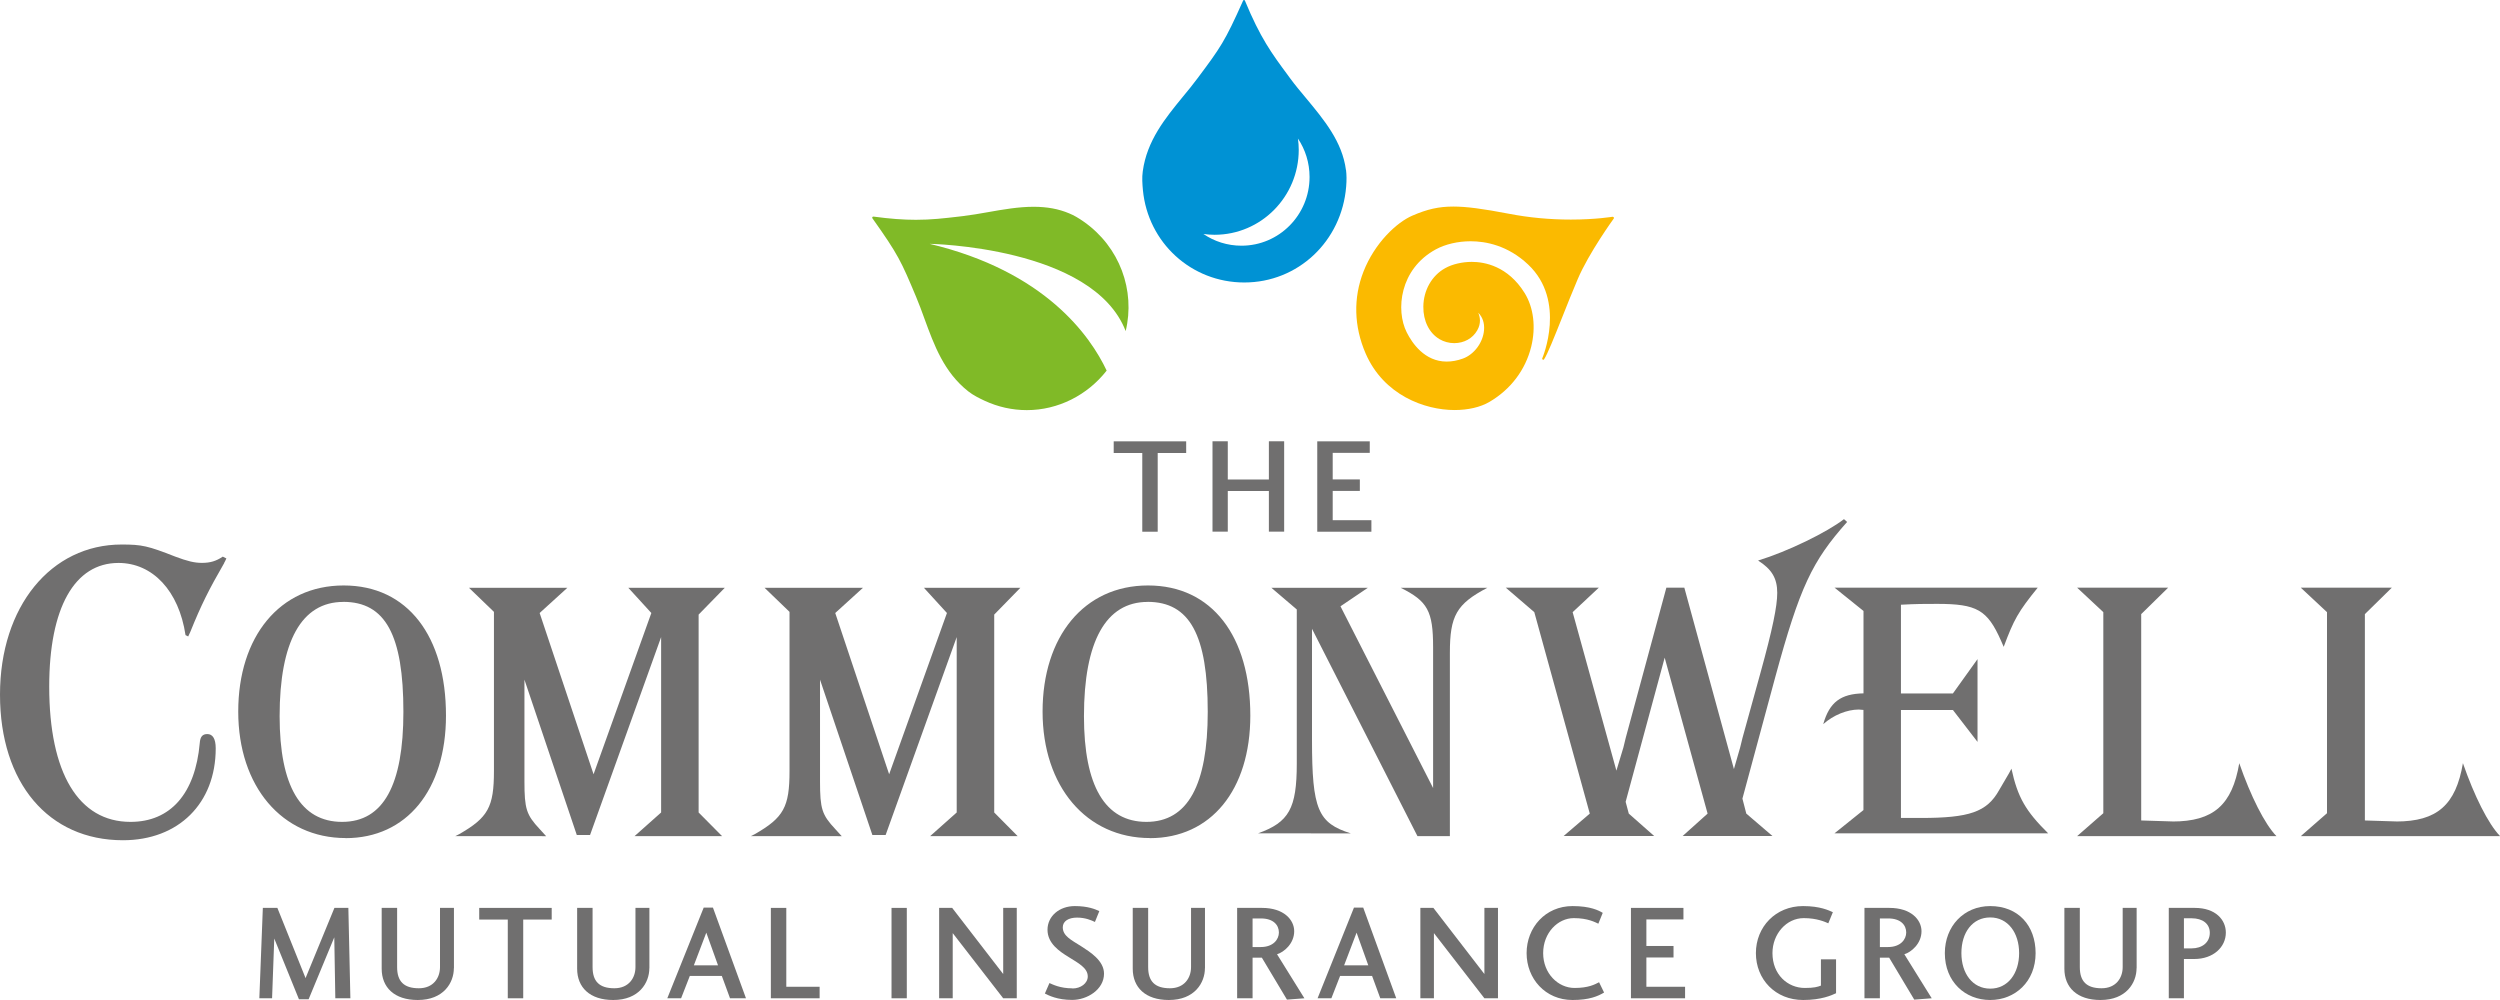 <svg width="125" height="50" viewBox="0 0 125 50" fill="none" xmlns="http://www.w3.org/2000/svg">
<path d="M17.519 49.914H16.766L16.714 46.866L15.431 49.963H14.947L13.713 46.926L13.604 49.914H12.967L13.142 45.395H13.869L15.278 48.905L16.721 45.395H17.418L17.519 49.914Z" fill="#706F6F"/>
<path d="M22.693 48.409C22.693 49.135 22.182 50 20.889 50C19.714 50 19.084 49.368 19.084 48.435V45.395H19.856V48.356C19.856 49.06 20.184 49.413 20.944 49.413C21.664 49.413 22 48.898 22 48.356V45.395H22.697V48.409H22.693Z" fill="#706F6F"/>
<path d="M23.961 45.395H27.585V45.978H26.161V49.914H25.389V45.978H23.961V45.395Z" fill="#706F6F"/>
<path d="M32.467 48.409C32.467 49.135 31.956 50 30.662 50C29.488 50 28.857 49.368 28.857 48.435V45.395H29.629V48.356C29.629 49.06 29.957 49.413 30.718 49.413C31.437 49.413 31.773 48.898 31.773 48.356V45.395H32.47V48.409H32.467Z" fill="#706F6F"/>
<path d="M34.055 49.914H33.365L35.185 45.38H35.647L37.299 49.914H36.501L36.091 48.796H34.491L34.055 49.914ZM35.315 46.633L34.693 48.266H35.901L35.315 46.633Z" fill="#706F6F"/>
<path d="M39.315 49.338H40.981V49.914H38.543V45.395H39.315V49.338Z" fill="#706F6F"/>
<path d="M44.576 49.914V45.395H45.34V49.914H44.576Z" fill="#706F6F"/>
<path d="M50.838 45.395V49.914H50.16L47.636 46.656V49.914H46.957V45.395H47.609L50.16 48.702V45.395H50.838Z" fill="#706F6F"/>
<path d="M53.624 49.424C54.034 49.424 54.388 49.168 54.388 48.822C54.388 48.397 53.918 48.156 53.43 47.851C52.979 47.573 52.375 47.174 52.375 46.489C52.375 45.805 52.971 45.304 53.739 45.304C54.392 45.304 54.761 45.459 54.966 45.556L54.746 46.098C54.571 46.015 54.276 45.88 53.851 45.88C53.426 45.88 53.139 46.06 53.139 46.365C53.139 46.798 53.56 46.997 54.06 47.313C54.504 47.599 55.201 48.032 55.201 48.683C55.201 49.481 54.354 49.996 53.609 49.996C52.863 49.996 52.427 49.77 52.244 49.676L52.472 49.153C52.632 49.221 53.001 49.417 53.62 49.417L53.624 49.424Z" fill="#706F6F"/>
<path d="M60.246 48.409C60.246 49.135 59.735 50 58.441 50C57.267 50 56.637 49.368 56.637 48.435V45.395H57.408V48.356C57.408 49.06 57.737 49.413 58.497 49.413C59.217 49.413 59.552 48.898 59.552 48.356V45.395H60.249V48.409H60.246Z" fill="#706F6F"/>
<path d="M64.348 49.981L63.092 47.882H62.629V49.914H61.857V45.395H63.106C64.188 45.395 64.71 45.989 64.71 46.561C64.71 47.186 64.191 47.611 63.852 47.713L65.22 49.914L64.348 49.981ZM63.039 47.352C63.662 47.352 63.945 46.971 63.945 46.625C63.945 46.26 63.677 45.922 63.047 45.922H62.629V47.352H63.039Z" fill="#706F6F"/>
<path d="M66.569 49.914H65.879L67.698 45.38H68.161L69.812 49.914H69.014L68.604 48.796H67.005L66.569 49.914ZM67.829 46.633L67.206 48.266H68.414L67.829 46.633Z" fill="#706F6F"/>
<path d="M74.899 45.395V49.914H74.22L71.696 46.656V49.914H71.018V45.395H71.67L74.22 48.702V45.395H74.899Z" fill="#706F6F"/>
<path d="M80.204 49.627C79.902 49.808 79.466 50 78.627 50C77.262 50 76.33 48.928 76.33 47.656C76.33 46.384 77.262 45.304 78.627 45.304C79.525 45.304 79.943 45.526 80.137 45.643L79.917 46.185C79.768 46.117 79.395 45.906 78.69 45.906C77.892 45.906 77.158 46.64 77.158 47.656C77.158 48.672 77.903 49.398 78.727 49.398C79.425 49.398 79.742 49.221 79.954 49.112L80.204 49.627Z" fill="#706F6F"/>
<path d="M84.254 49.914H81.547V45.395H84.172V45.971H82.319V47.299H83.676V47.874H82.319V49.338H84.254V49.914Z" fill="#706F6F"/>
<path d="M90.159 50C88.768 50 87.795 48.969 87.795 47.656C87.795 46.343 88.783 45.304 90.151 45.304C91.016 45.304 91.441 45.522 91.643 45.609L91.415 46.166C91.266 46.098 90.845 45.906 90.189 45.906C89.323 45.906 88.623 46.693 88.623 47.656C88.623 48.721 89.376 49.398 90.241 49.398C90.703 49.398 90.878 49.345 91.046 49.281V47.968H91.803V49.661C91.587 49.763 91.065 50 90.159 50Z" fill="#706F6F"/>
<path d="M95.713 49.981L94.457 47.882H93.994V49.914H93.223V45.395H94.472C95.553 45.395 96.075 45.989 96.075 46.561C96.075 47.186 95.557 47.611 95.217 47.713L96.586 49.914L95.713 49.981ZM94.404 47.352C95.027 47.352 95.311 46.971 95.311 46.625C95.311 46.26 95.042 45.922 94.412 45.922H93.994V47.352H94.404Z" fill="#706F6F"/>
<path d="M101.78 47.656C101.78 49.078 100.758 50 99.509 50C98.26 50 97.242 49.093 97.242 47.656C97.242 46.316 98.189 45.304 99.509 45.304C100.911 45.304 101.78 46.279 101.78 47.656ZM98.07 47.656C98.07 48.672 98.629 49.432 99.513 49.432C100.396 49.432 100.956 48.672 100.956 47.656C100.956 46.64 100.396 45.872 99.513 45.872C98.629 45.872 98.07 46.617 98.07 47.656Z" fill="#706F6F"/>
<path d="M106.828 48.409C106.828 49.135 106.317 50 105.023 50C103.849 50 103.219 49.368 103.219 48.435V45.395H103.991V48.356C103.991 49.06 104.319 49.413 105.079 49.413C105.799 49.413 106.134 48.898 106.134 48.356V45.395H106.832V48.409H106.828Z" fill="#706F6F"/>
<path d="M108.439 49.914V45.395H109.741C110.788 45.395 111.292 45.997 111.292 46.629C111.292 47.359 110.662 47.95 109.715 47.95H109.196V49.914H108.439ZM109.584 47.419C110.095 47.419 110.49 47.133 110.49 46.64C110.49 46.185 110.128 45.914 109.584 45.914H109.196V47.419H109.584Z" fill="#706F6F"/>
<path d="M11.211 28.151C10.436 29.494 10.055 30.258 9.522 31.579L9.41 31.823L9.276 31.756C8.944 29.54 7.632 28.147 5.924 28.147C3.728 28.147 2.461 30.386 2.461 34.329C2.461 38.652 3.926 41.094 6.525 41.094C8.523 41.094 9.765 39.683 9.988 37.151C10.011 36.839 10.122 36.703 10.365 36.703C10.63 36.703 10.786 36.929 10.786 37.418C10.786 40.172 8.922 42.012 6.148 42.012C2.42 42.012 0 39.145 0 34.732C0 30.318 2.554 27.226 6.081 27.226C7.102 27.226 7.39 27.293 8.765 27.831C9.366 28.057 9.72 28.144 10.096 28.144C10.518 28.144 10.809 28.053 11.14 27.831L11.319 27.922C11.274 28.035 11.23 28.102 11.207 28.147L11.211 28.151Z" fill="#706F6F"/>
<path d="M17.285 41.903C14.101 41.903 11.912 39.322 11.912 35.578C11.912 31.835 13.981 29.273 17.184 29.273C20.387 29.273 22.299 31.816 22.299 35.778C22.299 39.503 20.327 41.907 17.281 41.907L17.285 41.903ZM17.165 30.096C15.078 30.096 13.981 32.068 13.981 35.812C13.981 39.3 15.037 41.094 17.106 41.094C19.175 41.094 20.17 39.243 20.17 35.593C20.17 31.752 19.272 30.093 17.162 30.093L17.165 30.096Z" fill="#706F6F"/>
<path d="M27.102 41.805H22.766C22.844 41.768 22.922 41.726 22.959 41.708C24.406 40.88 24.697 40.349 24.697 38.555V30.593L23.448 29.389H28.369L26.982 30.65L29.678 38.713L32.567 30.65L31.415 29.389H36.24L34.931 30.729V40.624L36.102 41.805H31.729L33.056 40.624V31.854L29.503 41.749H28.839L26.222 33.983V39.066C26.222 40.447 26.319 40.741 26.982 41.452L27.307 41.809H27.102V41.805Z" fill="#706F6F"/>
<path d="M41.881 41.805H37.545C37.623 41.768 37.702 41.726 37.739 41.708C39.185 40.88 39.476 40.349 39.476 38.555V30.593L38.227 29.389H43.149L41.762 30.65L44.457 38.713L47.347 30.65L46.195 29.389H51.019L49.711 30.729V40.624L50.881 41.805H46.508L47.835 40.624V31.854L44.282 41.749H43.618L41.001 33.983V39.066C41.001 40.447 41.098 40.741 41.762 41.452L42.086 41.809H41.881V41.805Z" fill="#706F6F"/>
<path d="M57.501 41.903C54.317 41.903 52.129 39.322 52.129 35.578C52.129 31.835 54.198 29.273 57.401 29.273C60.603 29.273 62.516 31.816 62.516 35.778C62.516 39.503 60.544 41.907 57.498 41.907L57.501 41.903ZM57.382 30.096C55.294 30.096 54.198 32.068 54.198 35.812C54.198 39.3 55.253 41.094 57.322 41.094C59.392 41.094 60.387 39.243 60.387 35.593C60.387 31.752 59.489 30.093 57.378 30.093L57.382 30.096Z" fill="#706F6F"/>
<path d="M65.6 31.436V36.993C65.6 40.481 65.902 41.154 67.542 41.67H67.356L62.904 41.666C64.448 41.113 64.839 40.425 64.839 38.178V30.473L63.568 29.389H68.392L67.024 30.315L71.655 39.401V32.365C71.655 30.552 71.382 30.059 70.033 29.389H74.369C72.825 30.198 72.494 30.789 72.494 32.64V41.805H70.872L65.6 31.44V31.436Z" fill="#706F6F"/>
<path d="M83.236 32.877L81.282 40.09L81.439 40.68L82.71 41.801H78.18L79.489 40.68L76.715 30.608L75.291 29.385H79.94L78.632 30.608L80.82 38.532L81.171 37.369L81.286 36.895L83.318 29.385H84.217L86.696 38.453L87.009 37.369L87.125 36.895L88.023 33.644C88.627 31.458 88.862 30.314 88.862 29.645C88.862 28.915 88.59 28.463 87.904 28.027C89.388 27.575 91.36 26.608 92.199 25.957L92.356 26.097C90.6 28.068 89.992 29.348 88.761 33.863L87.121 39.931L87.315 40.68L88.624 41.801H84.131L85.38 40.68L83.232 32.877H83.236Z" fill="#706F6F"/>
<path d="M93.175 35.496C93.079 35.496 93 35.477 92.941 35.477C92.355 35.477 91.673 35.751 91.162 36.207C91.475 35.104 92.042 34.69 93.175 34.668V30.548L91.729 29.385H101.885C100.908 30.589 100.692 30.981 100.185 32.343C100.125 32.203 100.069 32.087 100.047 32.026C99.365 30.488 98.835 30.194 96.863 30.194C96.199 30.194 95.849 30.194 95.047 30.236V34.672H97.646L98.876 32.956V37.095L97.646 35.499H95.047V40.898H96.043C98.466 40.898 99.342 40.601 99.95 39.518L100.457 38.652C100.476 38.615 100.517 38.536 100.572 38.434C100.886 39.871 101.277 40.545 102.407 41.666H91.725L93.172 40.504V35.499L93.175 35.496Z" fill="#706F6F"/>
<path d="M108.622 41.075C110.673 41.075 111.609 40.248 111.963 38.159C112.53 39.796 113.23 41.196 113.82 41.805H103.857L105.166 40.661V30.608L103.857 29.385H108.406L107.06 30.706V41.023L108.622 41.072V41.075Z" fill="#706F6F"/>
<path d="M119.806 41.075C121.856 41.075 122.792 40.248 123.146 38.159C123.713 39.796 124.414 41.196 125.003 41.805H115.041L116.35 40.661V30.608L115.041 29.385H119.59L118.244 30.706V41.023L119.806 41.072V41.075Z" fill="#706F6F"/>
<path d="M55.685 22.067H59.309V22.65H57.885V26.586H57.114V22.65H55.685V22.067Z" fill="#706F6F"/>
<path d="M63.444 24.55H61.389V26.582H60.625V22.064H61.389V23.975H63.444V22.064H64.208V26.582H63.444V24.55Z" fill="#706F6F"/>
<path d="M68.57 26.586H65.863V22.067H68.488V22.643H66.635V23.971H67.992V24.546H66.635V26.01H68.57V26.586Z" fill="#706F6F"/>
<path d="M80.641 10.836C80.641 10.836 79.798 10.979 78.542 10.979C77.487 10.979 76.446 10.881 75.454 10.689C74.124 10.434 73.318 10.328 72.666 10.328C71.942 10.328 71.368 10.456 70.615 10.783C69.832 11.122 68.736 12.145 68.173 13.583C67.659 14.9 67.696 16.314 68.278 17.665C69.183 19.761 71.242 20.502 72.729 20.502C73.404 20.502 74.023 20.359 74.47 20.096C75.533 19.475 76.275 18.493 76.562 17.33C76.8 16.359 76.681 15.385 76.237 14.659C75.395 13.297 74.22 13.094 73.59 13.094C73.109 13.094 72.61 13.21 72.256 13.41C71.592 13.778 71.174 14.516 71.167 15.332C71.159 16.047 71.462 16.657 71.98 16.961C72.192 17.086 72.453 17.157 72.71 17.157C73.203 17.157 73.635 16.92 73.862 16.517C74.068 16.16 74.001 15.84 73.911 15.637C74.127 15.848 74.232 16.152 74.202 16.506C74.153 17.127 73.706 17.725 73.147 17.928C72.867 18.03 72.595 18.079 72.334 18.079C71.234 18.079 70.608 17.161 70.335 16.615C69.78 15.509 69.978 13.455 71.79 12.469C72.267 12.209 72.901 12.063 73.531 12.063C74.28 12.063 75.391 12.266 76.409 13.229C78.333 15.046 77.125 17.887 77.114 17.913C77.102 17.94 77.114 17.966 77.136 17.981C77.158 17.996 77.188 17.989 77.203 17.966C77.375 17.71 77.714 16.856 78.109 15.867C78.348 15.264 78.62 14.58 78.885 13.959C79.44 12.65 80.678 10.941 80.689 10.926C80.7 10.911 80.704 10.885 80.689 10.87C80.678 10.851 80.656 10.84 80.637 10.847L80.641 10.836Z" fill="#FBBA00"/>
<path d="M46.459 12.191C46.459 12.191 54.651 12.322 56.284 16.555C56.772 14.527 55.993 12.348 54.184 11.081C53.927 10.9 53.692 10.764 53.465 10.671C52.935 10.445 52.35 10.339 51.679 10.339C50.922 10.339 50.15 10.475 49.405 10.607C48.965 10.685 48.551 10.757 48.137 10.806L47.977 10.825C47.179 10.919 46.553 10.99 45.796 10.99C45.173 10.99 44.498 10.941 43.671 10.829C43.652 10.829 43.63 10.836 43.618 10.855C43.607 10.874 43.611 10.896 43.618 10.911C44.923 12.747 45.061 13.071 45.807 14.847C45.956 15.2 46.094 15.577 46.224 15.938C46.706 17.255 47.201 18.617 48.42 19.573C48.67 19.768 48.954 19.907 49.226 20.035C49.901 20.348 50.613 20.506 51.343 20.506C52.902 20.506 54.371 19.761 55.333 18.53C54.513 16.792 52.253 13.56 46.459 12.187V12.191Z" fill="#80BA27"/>
<path d="M67.297 8.5C67.115 7.085 66.197 5.986 65.314 4.921C65.027 4.579 64.754 4.252 64.508 3.917L64.412 3.785C63.573 2.653 63.021 1.904 62.245 0.03C62.238 0.011 62.219 0 62.201 0C62.182 0 62.163 0.011 62.156 0.03C61.235 2.092 61.03 2.37 59.878 3.913C59.65 4.222 59.397 4.53 59.151 4.827C58.264 5.911 57.346 7.028 57.138 8.567C57.093 8.883 57.119 9.203 57.145 9.5C57.395 12.138 59.572 14.124 62.212 14.124H62.215C64.9 14.124 67.088 12.063 67.308 9.331C67.335 9.015 67.331 8.74 67.301 8.496L67.297 8.5ZM65.478 8.849C65.478 10.749 63.953 12.285 62.074 12.285C61.369 12.285 60.713 12.07 60.169 11.698C60.351 11.724 60.538 11.739 60.728 11.739C63.054 11.739 64.937 9.835 64.937 7.491C64.937 7.299 64.922 7.111 64.896 6.927C65.265 7.476 65.478 8.138 65.478 8.849Z" fill="#0092D4"/>
</svg>
